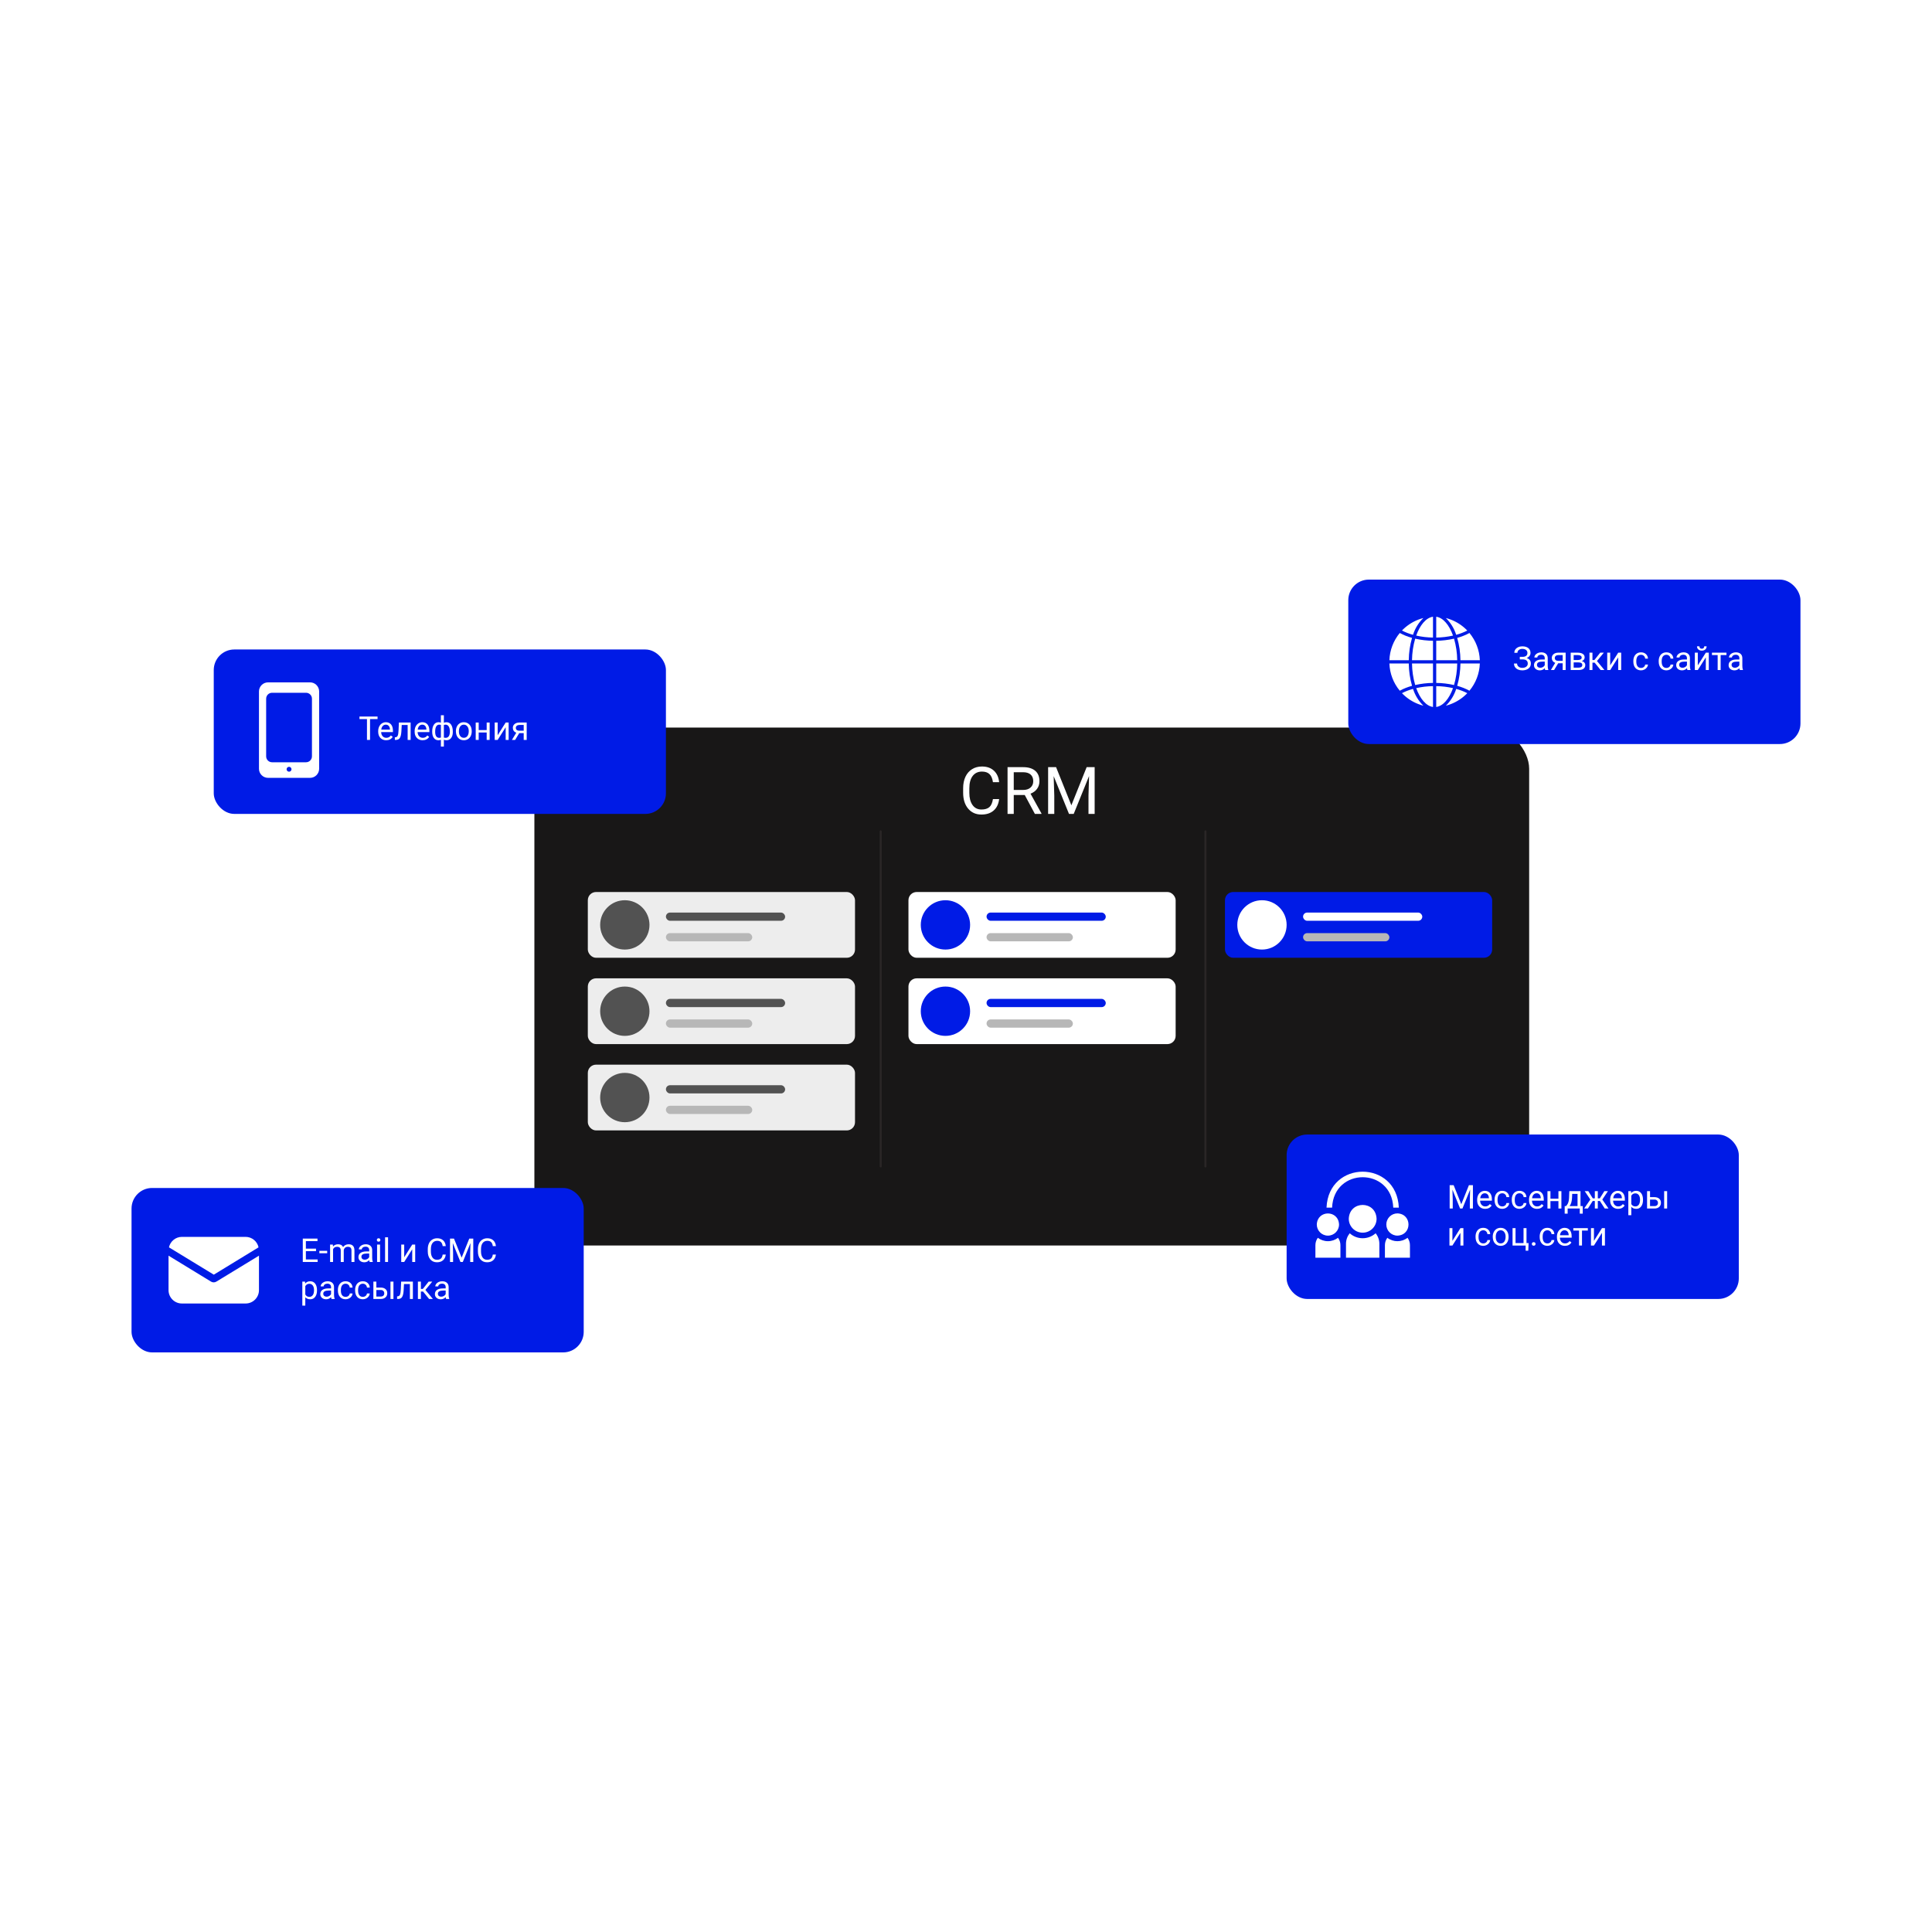 <?xml version="1.0" encoding="UTF-8"?> <svg xmlns="http://www.w3.org/2000/svg" width="470" height="470" viewBox="0 0 470 470" fill="none"> <g filter="url(#filter0_d)"> <rect x="130" y="173" width="242" height="126" rx="10" fill="#181717"></rect> </g> <path d="M243.062 194.391C242.922 195.594 242.477 196.523 241.727 197.18C240.982 197.831 239.99 198.156 238.75 198.156C237.406 198.156 236.328 197.674 235.516 196.711C234.708 195.747 234.305 194.458 234.305 192.844V191.75C234.305 190.693 234.492 189.763 234.867 188.961C235.247 188.159 235.784 187.544 236.477 187.117C237.169 186.685 237.971 186.469 238.883 186.469C240.091 186.469 241.06 186.807 241.789 187.484C242.518 188.156 242.943 189.089 243.062 190.281H241.555C241.424 189.375 241.141 188.719 240.703 188.312C240.271 187.906 239.664 187.703 238.883 187.703C237.924 187.703 237.172 188.057 236.625 188.766C236.083 189.474 235.812 190.482 235.812 191.789V192.891C235.812 194.125 236.07 195.107 236.586 195.836C237.102 196.565 237.823 196.93 238.75 196.93C239.583 196.93 240.221 196.742 240.664 196.367C241.112 195.987 241.409 195.328 241.555 194.391H243.062ZM249.289 193.398H246.617V198H245.109V186.625H248.875C250.156 186.625 251.141 186.917 251.828 187.5C252.521 188.083 252.867 188.932 252.867 190.047C252.867 190.755 252.674 191.372 252.289 191.898C251.909 192.424 251.378 192.818 250.695 193.078L253.367 197.906V198H251.758L249.289 193.398ZM246.617 192.172H248.922C249.667 192.172 250.258 191.979 250.695 191.594C251.138 191.208 251.359 190.693 251.359 190.047C251.359 189.344 251.148 188.805 250.727 188.43C250.31 188.055 249.706 187.865 248.914 187.859H246.617V192.172ZM256.914 186.625L260.633 195.906L264.352 186.625H266.297V198H264.797V193.57L264.938 188.789L261.203 198H260.055L256.328 188.812L256.477 193.57V198H254.977V186.625H256.914Z" fill="white"></path> <rect x="143" y="217" width="65" height="16" rx="2" fill="#EDEDED"></rect> <circle cx="152" cy="225" r="6" fill="#525252"></circle> <rect x="162" y="222" width="29" height="2" rx="1" fill="#525252"></rect> <rect x="162" y="227" width="21" height="2" rx="1" fill="#B7B7B7"></rect> <rect x="221" y="217" width="65" height="16" rx="2" fill="white"></rect> <circle cx="230" cy="225" r="6" fill="#001BE6"></circle> <rect x="240" y="222" width="29" height="2" rx="1" fill="#001BE6"></rect> <rect x="240" y="227" width="21" height="2" rx="1" fill="#B7B7B7"></rect> <rect x="298" y="217" width="65" height="16" rx="2" fill="#001BE6"></rect> <circle cx="307" cy="225" r="6" fill="white"></circle> <rect x="317" y="222" width="29" height="2" rx="1" fill="white"></rect> <rect x="317" y="227" width="21" height="2" rx="1" fill="#B7B7B7"></rect> <rect x="143" y="238" width="65" height="16" rx="2" fill="#EDEDED"></rect> <circle cx="152" cy="246" r="6" fill="#525252"></circle> <rect x="162" y="243" width="29" height="2" rx="1" fill="#525252"></rect> <rect x="162" y="248" width="21" height="2" rx="1" fill="#B7B7B7"></rect> <rect x="221" y="238" width="65" height="16" rx="2" fill="white"></rect> <circle cx="230" cy="246" r="6" fill="#001BE6"></circle> <rect x="240" y="243" width="29" height="2" rx="1" fill="#001BE6"></rect> <rect x="240" y="248" width="21" height="2" rx="1" fill="#B7B7B7"></rect> <rect x="143" y="259" width="65" height="16" rx="2" fill="#EDEDED"></rect> <circle cx="152" cy="267" r="6" fill="#525252"></circle> <rect x="162" y="264" width="29" height="2" rx="1" fill="#525252"></rect> <rect x="162" y="269" width="21" height="2" rx="1" fill="#B7B7B7"></rect> <line x1="214.25" y1="202.25" x2="214.25" y2="283.75" stroke="#2A2626" stroke-width="0.5" stroke-linecap="round"></line> <line x1="293.25" y1="202.25" x2="293.25" y2="283.75" stroke="#2A2626" stroke-width="0.5" stroke-linecap="round"></line> <rect x="52" y="158" width="110" height="40" rx="5" fill="#001BE6"></rect> <path d="M91.848 174.93H90.019V180H89.273V174.93H87.449V174.312H91.848V174.93Z" fill="white"></path> <path d="M93.941 180.078C93.368 180.078 92.902 179.891 92.543 179.516C92.184 179.138 92.004 178.634 92.004 178.004V177.871C92.004 177.452 92.083 177.078 92.242 176.75C92.404 176.419 92.628 176.161 92.914 175.977C93.203 175.789 93.516 175.695 93.852 175.695C94.401 175.695 94.828 175.876 95.133 176.238C95.438 176.6 95.59 177.118 95.59 177.793V178.094H92.727C92.737 178.51 92.858 178.848 93.09 179.105C93.324 179.361 93.621 179.488 93.981 179.488C94.236 179.488 94.452 179.436 94.629 179.332C94.806 179.228 94.961 179.09 95.094 178.918L95.535 179.262C95.181 179.806 94.65 180.078 93.941 180.078ZM93.852 176.289C93.56 176.289 93.315 176.396 93.117 176.609C92.919 176.82 92.797 177.117 92.75 177.5H94.867V177.445C94.846 177.078 94.747 176.794 94.57 176.594C94.393 176.391 94.154 176.289 93.852 176.289Z" fill="white"></path> <path d="M99.894 175.773V180H99.168V176.371H97.731L97.644 177.953C97.598 178.68 97.475 179.199 97.277 179.512C97.082 179.824 96.771 179.987 96.344 180H96.055V179.363L96.262 179.348C96.496 179.322 96.664 179.186 96.766 178.941C96.867 178.697 96.932 178.243 96.961 177.582L97.039 175.773H99.894Z" fill="white"></path> <path d="M102.809 180.078C102.236 180.078 101.77 179.891 101.41 179.516C101.051 179.138 100.871 178.634 100.871 178.004V177.871C100.871 177.452 100.951 177.078 101.109 176.75C101.271 176.419 101.495 176.161 101.781 175.977C102.07 175.789 102.383 175.695 102.719 175.695C103.268 175.695 103.695 175.876 104 176.238C104.305 176.6 104.457 177.118 104.457 177.793V178.094H101.594C101.604 178.51 101.725 178.848 101.957 179.105C102.191 179.361 102.488 179.488 102.848 179.488C103.103 179.488 103.319 179.436 103.496 179.332C103.673 179.228 103.828 179.09 103.961 178.918L104.402 179.262C104.048 179.806 103.517 180.078 102.809 180.078ZM102.719 176.289C102.427 176.289 102.182 176.396 101.984 176.609C101.786 176.82 101.664 177.117 101.617 177.5H103.734V177.445C103.714 177.078 103.615 176.794 103.438 176.594C103.26 176.391 103.021 176.289 102.719 176.289Z" fill="white"></path> <path d="M105.141 177.965C105.141 177.259 105.277 176.704 105.551 176.301C105.824 175.897 106.199 175.695 106.676 175.695C106.897 175.695 107.091 175.733 107.258 175.809V174H107.98V175.832C108.163 175.741 108.376 175.695 108.621 175.695C109.1 175.695 109.477 175.897 109.75 176.301C110.023 176.704 110.16 177.286 110.16 178.047C110.16 178.669 110.023 179.164 109.75 179.531C109.479 179.898 109.105 180.082 108.629 180.082C108.376 180.082 108.16 180.04 107.98 179.957V181.625H107.258V179.969C107.086 180.044 106.889 180.082 106.668 180.082C106.194 180.082 105.82 179.898 105.547 179.531C105.276 179.164 105.141 178.661 105.141 178.023V177.965ZM109.438 177.965C109.438 177.434 109.346 177.022 109.164 176.73C108.982 176.436 108.73 176.289 108.41 176.289C108.246 176.289 108.103 176.315 107.98 176.367V179.426C108.098 179.47 108.243 179.492 108.418 179.492C108.741 179.492 108.991 179.367 109.168 179.117C109.348 178.867 109.438 178.483 109.438 177.965ZM105.863 178.047C105.863 178.521 105.948 178.88 106.117 179.125C106.286 179.37 106.53 179.492 106.848 179.492C106.999 179.492 107.135 179.469 107.258 179.422V176.355C107.148 176.311 107.014 176.289 106.855 176.289C106.538 176.289 106.293 176.431 106.121 176.715C105.949 176.999 105.863 177.443 105.863 178.047Z" fill="white"></path> <path d="M110.91 177.848C110.91 177.434 110.991 177.061 111.152 176.73C111.316 176.4 111.543 176.145 111.832 175.965C112.124 175.785 112.456 175.695 112.828 175.695C113.404 175.695 113.868 175.895 114.223 176.293C114.579 176.691 114.758 177.221 114.758 177.883V177.934C114.758 178.345 114.678 178.715 114.52 179.043C114.363 179.368 114.138 179.622 113.844 179.805C113.552 179.987 113.216 180.078 112.836 180.078C112.263 180.078 111.798 179.879 111.441 179.48C111.087 179.082 110.91 178.555 110.91 177.898V177.848ZM111.637 177.934C111.637 178.402 111.745 178.779 111.961 179.062C112.18 179.346 112.471 179.488 112.836 179.488C113.203 179.488 113.495 179.345 113.711 179.059C113.927 178.77 114.035 178.366 114.035 177.848C114.035 177.384 113.924 177.009 113.703 176.723C113.484 176.434 113.193 176.289 112.828 176.289C112.471 176.289 112.184 176.431 111.965 176.715C111.746 176.999 111.637 177.405 111.637 177.934Z" fill="white"></path> <path d="M119.117 180H118.395V178.195H116.453V180H115.727V175.773H116.453V177.605H118.395V175.773H119.117V180Z" fill="white"></path> <path d="M123.016 175.773H123.738V180H123.016V176.918L121.066 180H120.344V175.773H121.066V178.859L123.016 175.773Z" fill="white"></path> <path d="M128.129 175.773V180H127.402V178.355H126.312L125.316 180H124.535L125.598 178.246C125.327 178.147 125.118 177.995 124.973 177.789C124.829 177.581 124.758 177.339 124.758 177.062C124.758 176.677 124.902 176.367 125.191 176.133C125.48 175.896 125.867 175.776 126.352 175.773H128.129ZM125.484 177.07C125.484 177.276 125.555 177.443 125.695 177.57C125.836 177.695 126.022 177.759 126.254 177.762H127.402V176.359H126.363C126.095 176.359 125.882 176.426 125.723 176.559C125.564 176.689 125.484 176.859 125.484 177.07Z" fill="white"></path> <path d="M76.99 166.65V166.648C76.577 166.233 76.017 166 75.432 166H65.203C63.988 166.004 63.004 166.988 63 168.203V187.023C63 187.607 63.233 188.168 63.648 188.58C64.06 188.994 64.619 189.227 65.203 189.228H75.435C76.018 189.227 76.578 188.994 76.99 188.58C77.403 188.168 77.637 187.609 77.638 187.025V168.205C77.637 167.621 77.403 167.062 76.99 166.65ZM70.319 187.733C69.99 187.733 69.724 187.467 69.724 187.138C69.724 186.809 69.99 186.543 70.319 186.543C70.647 186.543 70.914 186.809 70.914 187.138C70.914 187.467 70.647 187.733 70.319 187.733ZM75.888 183.997C75.888 184.792 75.244 185.437 74.448 185.437H66.187C65.391 185.437 64.747 184.792 64.747 183.997V169.971C64.747 169.176 65.391 168.532 66.187 168.532H74.451C75.246 168.532 75.891 169.176 75.891 169.971L75.888 183.997Z" fill="white"></path> <rect x="32" y="289" width="110" height="40" rx="5" fill="#001BE6"></rect> <path d="M76.875 304.371H74.41V306.387H77.273V307H73.66V301.312H77.234V301.93H74.41V303.758H76.875V304.371Z" fill="white"></path> <path d="M79.598 304.879H77.691V304.289H79.598V304.879Z" fill="white"></path> <path d="M80.984 302.773L81.004 303.242C81.314 302.878 81.732 302.695 82.258 302.695C82.849 302.695 83.251 302.922 83.465 303.375C83.606 303.172 83.788 303.008 84.012 302.883C84.238 302.758 84.505 302.695 84.812 302.695C85.74 302.695 86.211 303.186 86.227 304.168V307H85.504V304.211C85.504 303.909 85.435 303.684 85.297 303.535C85.159 303.384 84.927 303.309 84.602 303.309C84.333 303.309 84.111 303.389 83.934 303.551C83.757 303.71 83.654 303.924 83.625 304.195V307H82.898V304.23C82.898 303.616 82.598 303.309 81.996 303.309C81.522 303.309 81.198 303.51 81.023 303.914V307H80.301V302.773H80.984Z" fill="white"></path> <path d="M89.93 307C89.888 306.917 89.854 306.768 89.828 306.555C89.492 306.904 89.091 307.078 88.625 307.078C88.208 307.078 87.866 306.961 87.598 306.727C87.332 306.49 87.199 306.19 87.199 305.828C87.199 305.388 87.366 305.047 87.699 304.805C88.035 304.56 88.507 304.438 89.113 304.438H89.816V304.105C89.816 303.853 89.741 303.652 89.59 303.504C89.439 303.353 89.216 303.277 88.922 303.277C88.664 303.277 88.448 303.342 88.273 303.473C88.099 303.603 88.012 303.76 88.012 303.945H87.285C87.285 303.734 87.359 303.531 87.508 303.336C87.659 303.138 87.862 302.982 88.117 302.867C88.375 302.753 88.658 302.695 88.965 302.695C89.452 302.695 89.833 302.818 90.109 303.062C90.385 303.305 90.529 303.639 90.539 304.066V306.012C90.539 306.4 90.588 306.708 90.688 306.938V307H89.93ZM88.731 306.449C88.957 306.449 89.172 306.391 89.375 306.273C89.578 306.156 89.725 306.004 89.816 305.816V304.949H89.25C88.365 304.949 87.922 305.208 87.922 305.727C87.922 305.953 87.997 306.13 88.148 306.258C88.299 306.385 88.493 306.449 88.731 306.449Z" fill="white"></path> <path d="M92.457 307H91.734V302.773H92.457V307ZM91.676 301.652C91.676 301.535 91.711 301.436 91.781 301.355C91.854 301.275 91.961 301.234 92.102 301.234C92.242 301.234 92.349 301.275 92.422 301.355C92.495 301.436 92.531 301.535 92.531 301.652C92.531 301.77 92.495 301.867 92.422 301.945C92.349 302.023 92.242 302.062 92.102 302.062C91.961 302.062 91.854 302.023 91.781 301.945C91.711 301.867 91.676 301.77 91.676 301.652Z" fill="white"></path> <path d="M94.402 307H93.68V301H94.402V307Z" fill="white"></path> <path d="M100.281 302.773H101.004V307H100.281V303.918L98.332 307H97.609V302.773H98.332V305.859L100.281 302.773Z" fill="white"></path> <path d="M108.445 305.195C108.375 305.797 108.152 306.262 107.777 306.59C107.405 306.915 106.909 307.078 106.289 307.078C105.617 307.078 105.078 306.837 104.672 306.355C104.268 305.874 104.066 305.229 104.066 304.422V303.875C104.066 303.346 104.16 302.882 104.348 302.48C104.538 302.079 104.806 301.772 105.152 301.559C105.499 301.342 105.9 301.234 106.355 301.234C106.96 301.234 107.444 301.404 107.809 301.742C108.173 302.078 108.385 302.544 108.445 303.141H107.691C107.626 302.688 107.484 302.359 107.266 302.156C107.049 301.953 106.746 301.852 106.355 301.852C105.876 301.852 105.5 302.029 105.227 302.383C104.956 302.737 104.82 303.241 104.82 303.895V304.445C104.82 305.062 104.949 305.553 105.207 305.918C105.465 306.283 105.826 306.465 106.289 306.465C106.706 306.465 107.025 306.371 107.246 306.184C107.47 305.993 107.618 305.664 107.691 305.195H108.445Z" fill="white"></path> <path d="M110.441 301.312L112.301 305.953L114.16 301.312H115.133V307H114.383V304.785L114.453 302.395L112.586 307H112.012L110.148 302.406L110.223 304.785V307H109.473V301.312H110.441Z" fill="white"></path> <path d="M120.641 305.195C120.57 305.797 120.348 306.262 119.973 306.59C119.6 306.915 119.104 307.078 118.484 307.078C117.812 307.078 117.273 306.837 116.867 306.355C116.464 305.874 116.262 305.229 116.262 304.422V303.875C116.262 303.346 116.355 302.882 116.543 302.48C116.733 302.079 117.001 301.772 117.348 301.559C117.694 301.342 118.095 301.234 118.551 301.234C119.155 301.234 119.639 301.404 120.004 301.742C120.368 302.078 120.581 302.544 120.641 303.141H119.887C119.822 302.688 119.68 302.359 119.461 302.156C119.245 301.953 118.941 301.852 118.551 301.852C118.072 301.852 117.695 302.029 117.422 302.383C117.151 302.737 117.016 303.241 117.016 303.895V304.445C117.016 305.062 117.145 305.553 117.402 305.918C117.66 306.283 118.021 306.465 118.484 306.465C118.901 306.465 119.22 306.371 119.441 306.184C119.665 305.993 119.814 305.664 119.887 305.195H120.641Z" fill="white"></path> <path d="M77.117 313.934C77.117 314.577 76.97 315.095 76.676 315.488C76.382 315.882 75.983 316.078 75.481 316.078C74.967 316.078 74.564 315.915 74.269 315.59V317.625H73.547V311.773H74.207L74.242 312.242C74.537 311.878 74.945 311.695 75.469 311.695C75.977 311.695 76.378 311.887 76.672 312.27C76.969 312.652 77.117 313.185 77.117 313.867V313.934ZM76.394 313.852C76.394 313.375 76.293 312.999 76.09 312.723C75.887 312.447 75.608 312.309 75.254 312.309C74.816 312.309 74.488 312.503 74.269 312.891V314.91C74.486 315.296 74.816 315.488 75.262 315.488C75.608 315.488 75.883 315.352 76.086 315.078C76.292 314.802 76.394 314.393 76.394 313.852Z" fill="white"></path> <path d="M80.648 316C80.607 315.917 80.573 315.768 80.547 315.555C80.211 315.904 79.81 316.078 79.344 316.078C78.927 316.078 78.585 315.961 78.316 315.727C78.051 315.49 77.918 315.19 77.918 314.828C77.918 314.388 78.085 314.047 78.418 313.805C78.754 313.56 79.225 313.438 79.832 313.438H80.535V313.105C80.535 312.853 80.46 312.652 80.309 312.504C80.158 312.353 79.935 312.277 79.641 312.277C79.383 312.277 79.167 312.342 78.992 312.473C78.818 312.603 78.731 312.76 78.731 312.945H78.004C78.004 312.734 78.078 312.531 78.227 312.336C78.378 312.138 78.581 311.982 78.836 311.867C79.094 311.753 79.376 311.695 79.684 311.695C80.171 311.695 80.552 311.818 80.828 312.062C81.104 312.305 81.247 312.639 81.258 313.066V315.012C81.258 315.4 81.307 315.708 81.406 315.938V316H80.648ZM79.449 315.449C79.676 315.449 79.891 315.391 80.094 315.273C80.297 315.156 80.444 315.004 80.535 314.816V313.949H79.969C79.083 313.949 78.641 314.208 78.641 314.727C78.641 314.953 78.716 315.13 78.867 315.258C79.018 315.385 79.212 315.449 79.449 315.449Z" fill="white"></path> <path d="M84.086 315.488C84.344 315.488 84.569 315.41 84.762 315.254C84.954 315.098 85.061 314.902 85.082 314.668H85.766C85.753 314.91 85.669 315.141 85.516 315.359C85.362 315.578 85.156 315.753 84.898 315.883C84.643 316.013 84.372 316.078 84.086 316.078C83.51 316.078 83.052 315.887 82.711 315.504C82.372 315.118 82.203 314.592 82.203 313.926V313.805C82.203 313.393 82.279 313.027 82.43 312.707C82.581 312.387 82.797 312.138 83.078 311.961C83.362 311.784 83.697 311.695 84.082 311.695C84.556 311.695 84.949 311.837 85.262 312.121C85.577 312.405 85.745 312.773 85.766 313.227H85.082C85.061 312.953 84.957 312.729 84.769 312.555C84.585 312.378 84.356 312.289 84.082 312.289C83.715 312.289 83.43 312.422 83.227 312.688C83.026 312.951 82.926 313.332 82.926 313.832V313.969C82.926 314.456 83.026 314.831 83.227 315.094C83.427 315.357 83.713 315.488 84.086 315.488Z" fill="white"></path> <path d="M88.273 315.488C88.531 315.488 88.757 315.41 88.949 315.254C89.142 315.098 89.249 314.902 89.269 314.668H89.953C89.94 314.91 89.857 315.141 89.703 315.359C89.549 315.578 89.344 315.753 89.086 315.883C88.831 316.013 88.56 316.078 88.273 316.078C87.698 316.078 87.24 315.887 86.898 315.504C86.56 315.118 86.391 314.592 86.391 313.926V313.805C86.391 313.393 86.466 313.027 86.617 312.707C86.768 312.387 86.984 312.138 87.266 311.961C87.549 311.784 87.884 311.695 88.269 311.695C88.743 311.695 89.137 311.837 89.449 312.121C89.764 312.405 89.932 312.773 89.953 313.227H89.269C89.249 312.953 89.144 312.729 88.957 312.555C88.772 312.378 88.543 312.289 88.269 312.289C87.902 312.289 87.617 312.422 87.414 312.688C87.213 312.951 87.113 313.332 87.113 313.832V313.969C87.113 314.456 87.213 314.831 87.414 315.094C87.615 315.357 87.901 315.488 88.273 315.488Z" fill="white"></path> <path d="M91.555 313.23H92.652C93.132 313.236 93.51 313.361 93.789 313.605C94.068 313.85 94.207 314.182 94.207 314.602C94.207 315.023 94.064 315.362 93.777 315.617C93.491 315.872 93.106 316 92.621 316H90.832V311.773H91.555V313.23ZM95.715 316H94.988V311.773H95.715V316ZM91.555 313.82V315.41H92.629C92.9 315.41 93.109 315.341 93.258 315.203C93.406 315.062 93.481 314.871 93.481 314.629C93.481 314.395 93.408 314.203 93.262 314.055C93.118 313.904 92.917 313.826 92.656 313.82H91.555Z" fill="white"></path> <path d="M100.441 311.773V316H99.715V312.371H98.277L98.191 313.953C98.144 314.68 98.022 315.199 97.824 315.512C97.629 315.824 97.318 315.987 96.891 316H96.602V315.363L96.809 315.348C97.043 315.322 97.211 315.186 97.312 314.941C97.414 314.697 97.479 314.243 97.508 313.582L97.586 311.773H100.441Z" fill="white"></path> <path d="M102.918 314.199H102.391V316H101.664V311.773H102.391V313.562H102.863L104.285 311.773H105.16L103.488 313.805L105.301 316H104.383L102.918 314.199Z" fill="white"></path> <path d="M108.531 316C108.49 315.917 108.456 315.768 108.43 315.555C108.094 315.904 107.693 316.078 107.227 316.078C106.81 316.078 106.467 315.961 106.199 315.727C105.934 315.49 105.801 315.19 105.801 314.828C105.801 314.388 105.967 314.047 106.301 313.805C106.637 313.56 107.108 313.438 107.715 313.438H108.418V313.105C108.418 312.853 108.342 312.652 108.191 312.504C108.04 312.353 107.818 312.277 107.523 312.277C107.266 312.277 107.049 312.342 106.875 312.473C106.701 312.603 106.613 312.76 106.613 312.945H105.887C105.887 312.734 105.961 312.531 106.109 312.336C106.26 312.138 106.464 311.982 106.719 311.867C106.977 311.753 107.259 311.695 107.566 311.695C108.053 311.695 108.435 311.818 108.711 312.062C108.987 312.305 109.13 312.639 109.141 313.066V315.012C109.141 315.4 109.19 315.708 109.289 315.938V316H108.531ZM107.332 315.449C107.559 315.449 107.773 315.391 107.977 315.273C108.18 315.156 108.327 315.004 108.418 314.816V313.949H107.852C106.966 313.949 106.523 314.208 106.523 314.727C106.523 314.953 106.599 315.13 106.75 315.258C106.901 315.385 107.095 315.449 107.332 315.449Z" fill="white"></path> <path d="M52.636 311.779C52.429 311.909 52.195 311.961 51.987 311.961C51.779 311.961 51.545 311.909 51.338 311.779L41 305.468V313.857C41 315.65 42.455 317.104 44.247 317.104H59.753C61.545 317.104 63 315.65 63 313.857V305.468L52.636 311.779Z" fill="white"></path> <path d="M59.753 300.896H44.247C42.714 300.896 41.415 301.987 41.104 303.442L52.013 310.091L62.896 303.442C62.584 301.987 61.286 300.896 59.753 300.896Z" fill="white"></path> <rect x="313" y="276" width="110" height="40" rx="5" fill="#001BE6"></rect> <rect x="328" y="141" width="110" height="40" rx="5" fill="#001BE6"></rect> <path d="M353.629 288.312L355.488 292.953L357.348 288.312H358.32V294H357.57V291.785L357.641 289.395L355.773 294H355.199L353.336 289.406L353.41 291.785V294H352.66V288.312H353.629Z" fill="white"></path> <path d="M361.285 294.078C360.712 294.078 360.246 293.891 359.887 293.516C359.527 293.138 359.348 292.634 359.348 292.004V291.871C359.348 291.452 359.427 291.078 359.586 290.75C359.747 290.419 359.971 290.161 360.258 289.977C360.547 289.789 360.859 289.695 361.195 289.695C361.745 289.695 362.172 289.876 362.477 290.238C362.781 290.6 362.934 291.118 362.934 291.793V292.094H360.07C360.081 292.51 360.202 292.848 360.434 293.105C360.668 293.361 360.965 293.488 361.324 293.488C361.579 293.488 361.796 293.436 361.973 293.332C362.15 293.228 362.305 293.09 362.438 292.918L362.879 293.262C362.525 293.806 361.993 294.078 361.285 294.078ZM361.195 290.289C360.904 290.289 360.659 290.396 360.461 290.609C360.263 290.82 360.141 291.117 360.094 291.5H362.211V291.445C362.19 291.078 362.091 290.794 361.914 290.594C361.737 290.391 361.497 290.289 361.195 290.289Z" fill="white"></path> <path d="M365.469 293.488C365.727 293.488 365.952 293.41 366.145 293.254C366.337 293.098 366.444 292.902 366.465 292.668H367.148C367.135 292.91 367.052 293.141 366.898 293.359C366.745 293.578 366.539 293.753 366.281 293.883C366.026 294.013 365.755 294.078 365.469 294.078C364.893 294.078 364.435 293.887 364.094 293.504C363.755 293.118 363.586 292.592 363.586 291.926V291.805C363.586 291.393 363.661 291.027 363.812 290.707C363.964 290.387 364.18 290.138 364.461 289.961C364.745 289.784 365.079 289.695 365.465 289.695C365.939 289.695 366.332 289.837 366.645 290.121C366.96 290.405 367.128 290.773 367.148 291.227H366.465C366.444 290.953 366.34 290.729 366.152 290.555C365.967 290.378 365.738 290.289 365.465 290.289C365.098 290.289 364.812 290.422 364.609 290.688C364.409 290.951 364.309 291.332 364.309 291.832V291.969C364.309 292.456 364.409 292.831 364.609 293.094C364.81 293.357 365.096 293.488 365.469 293.488Z" fill="white"></path> <path d="M369.656 293.488C369.914 293.488 370.139 293.41 370.332 293.254C370.525 293.098 370.632 292.902 370.652 292.668H371.336C371.323 292.91 371.24 293.141 371.086 293.359C370.932 293.578 370.727 293.753 370.469 293.883C370.214 294.013 369.943 294.078 369.656 294.078C369.081 294.078 368.622 293.887 368.281 293.504C367.943 293.118 367.773 292.592 367.773 291.926V291.805C367.773 291.393 367.849 291.027 368 290.707C368.151 290.387 368.367 290.138 368.648 289.961C368.932 289.784 369.267 289.695 369.652 289.695C370.126 289.695 370.52 289.837 370.832 290.121C371.147 290.405 371.315 290.773 371.336 291.227H370.652C370.632 290.953 370.527 290.729 370.34 290.555C370.155 290.378 369.926 290.289 369.652 290.289C369.285 290.289 369 290.422 368.797 290.688C368.596 290.951 368.496 291.332 368.496 291.832V291.969C368.496 292.456 368.596 292.831 368.797 293.094C368.997 293.357 369.284 293.488 369.656 293.488Z" fill="white"></path> <path d="M373.902 294.078C373.329 294.078 372.863 293.891 372.504 293.516C372.145 293.138 371.965 292.634 371.965 292.004V291.871C371.965 291.452 372.044 291.078 372.203 290.75C372.365 290.419 372.589 290.161 372.875 289.977C373.164 289.789 373.477 289.695 373.812 289.695C374.362 289.695 374.789 289.876 375.094 290.238C375.398 290.6 375.551 291.118 375.551 291.793V292.094H372.688C372.698 292.51 372.819 292.848 373.051 293.105C373.285 293.361 373.582 293.488 373.941 293.488C374.197 293.488 374.413 293.436 374.59 293.332C374.767 293.228 374.922 293.09 375.055 292.918L375.496 293.262C375.142 293.806 374.611 294.078 373.902 294.078ZM373.812 290.289C373.521 290.289 373.276 290.396 373.078 290.609C372.88 290.82 372.758 291.117 372.711 291.5H374.828V291.445C374.807 291.078 374.708 290.794 374.531 290.594C374.354 290.391 374.115 290.289 373.812 290.289Z" fill="white"></path> <path d="M379.844 294H379.121V292.195H377.18V294H376.453V289.773H377.18V291.605H379.121V289.773H379.844V294Z" fill="white"></path> <path d="M380.973 293.41L381.223 293.102C381.504 292.737 381.664 292.19 381.703 291.461L381.77 289.773H384.492V293.41H385.035V295.242H384.312V294H381.363V295.242H380.641L380.645 293.41H380.973ZM381.828 293.41H383.77V290.441H382.469L382.426 291.449C382.382 292.29 382.182 292.944 381.828 293.41Z" fill="white"></path> <path d="M389.207 292.164H388.699V294H387.977V292.164H387.469L386.285 294H385.371L386.883 291.812L385.516 289.773H386.391L387.48 291.523H387.977V289.773H388.699V291.523H389.191L390.289 289.773H391.164L389.793 291.816L391.305 294H390.391L389.207 292.164Z" fill="white"></path> <path d="M393.637 294.078C393.064 294.078 392.598 293.891 392.238 293.516C391.879 293.138 391.699 292.634 391.699 292.004V291.871C391.699 291.452 391.779 291.078 391.938 290.75C392.099 290.419 392.323 290.161 392.609 289.977C392.898 289.789 393.211 289.695 393.547 289.695C394.096 289.695 394.523 289.876 394.828 290.238C395.133 290.6 395.285 291.118 395.285 291.793V292.094H392.422C392.432 292.51 392.553 292.848 392.785 293.105C393.02 293.361 393.316 293.488 393.676 293.488C393.931 293.488 394.147 293.436 394.324 293.332C394.501 293.228 394.656 293.09 394.789 292.918L395.23 293.262C394.876 293.806 394.345 294.078 393.637 294.078ZM393.547 290.289C393.255 290.289 393.01 290.396 392.812 290.609C392.615 290.82 392.492 291.117 392.445 291.5H394.562V291.445C394.542 291.078 394.443 290.794 394.266 290.594C394.089 290.391 393.849 290.289 393.547 290.289Z" fill="white"></path> <path d="M399.695 291.934C399.695 292.577 399.548 293.095 399.254 293.488C398.96 293.882 398.561 294.078 398.059 294.078C397.546 294.078 397.142 293.915 396.848 293.59V295.625H396.125V289.773H396.785L396.82 290.242C397.115 289.878 397.523 289.695 398.047 289.695C398.555 289.695 398.956 289.887 399.25 290.27C399.547 290.652 399.695 291.185 399.695 291.867V291.934ZM398.973 291.852C398.973 291.375 398.871 290.999 398.668 290.723C398.465 290.447 398.186 290.309 397.832 290.309C397.395 290.309 397.066 290.503 396.848 290.891V292.91C397.064 293.296 397.395 293.488 397.84 293.488C398.186 293.488 398.461 293.352 398.664 293.078C398.87 292.802 398.973 292.393 398.973 291.852Z" fill="white"></path> <path d="M401.406 291.23H402.504C402.983 291.236 403.362 291.361 403.641 291.605C403.919 291.85 404.059 292.182 404.059 292.602C404.059 293.023 403.915 293.362 403.629 293.617C403.342 293.872 402.957 294 402.473 294H400.684V289.773H401.406V291.23ZM405.566 294H404.84V289.773H405.566V294ZM401.406 291.82V293.41H402.48C402.751 293.41 402.961 293.341 403.109 293.203C403.258 293.062 403.332 292.871 403.332 292.629C403.332 292.395 403.259 292.203 403.113 292.055C402.97 291.904 402.768 291.826 402.508 291.82H401.406Z" fill="white"></path> <path d="M355.281 298.773H356.004V303H355.281V299.918L353.332 303H352.609V298.773H353.332V301.859L355.281 298.773Z" fill="white"></path> <path d="M360.844 302.488C361.102 302.488 361.327 302.41 361.52 302.254C361.712 302.098 361.819 301.902 361.84 301.668H362.523C362.51 301.91 362.427 302.141 362.273 302.359C362.12 302.578 361.914 302.753 361.656 302.883C361.401 303.013 361.13 303.078 360.844 303.078C360.268 303.078 359.81 302.887 359.469 302.504C359.13 302.118 358.961 301.592 358.961 300.926V300.805C358.961 300.393 359.036 300.027 359.188 299.707C359.339 299.387 359.555 299.138 359.836 298.961C360.12 298.784 360.454 298.695 360.84 298.695C361.314 298.695 361.707 298.837 362.02 299.121C362.335 299.405 362.503 299.773 362.523 300.227H361.84C361.819 299.953 361.715 299.729 361.527 299.555C361.342 299.378 361.113 299.289 360.84 299.289C360.473 299.289 360.188 299.422 359.984 299.688C359.784 299.951 359.684 300.332 359.684 300.832V300.969C359.684 301.456 359.784 301.831 359.984 302.094C360.185 302.357 360.471 302.488 360.844 302.488Z" fill="white"></path> <path d="M363.145 300.848C363.145 300.434 363.225 300.061 363.387 299.73C363.551 299.4 363.777 299.145 364.066 298.965C364.358 298.785 364.69 298.695 365.062 298.695C365.638 298.695 366.103 298.895 366.457 299.293C366.814 299.691 366.992 300.221 366.992 300.883V300.934C366.992 301.345 366.913 301.715 366.754 302.043C366.598 302.368 366.372 302.622 366.078 302.805C365.786 302.987 365.451 303.078 365.07 303.078C364.497 303.078 364.033 302.879 363.676 302.48C363.322 302.082 363.145 301.555 363.145 300.898V300.848ZM363.871 300.934C363.871 301.402 363.979 301.779 364.195 302.062C364.414 302.346 364.706 302.488 365.07 302.488C365.438 302.488 365.729 302.345 365.945 302.059C366.161 301.77 366.27 301.366 366.27 300.848C366.27 300.384 366.159 300.009 365.938 299.723C365.719 299.434 365.427 299.289 365.062 299.289C364.706 299.289 364.418 299.431 364.199 299.715C363.98 299.999 363.871 300.405 363.871 300.934Z" fill="white"></path> <path d="M367.961 298.773H368.688V302.41H370.633V298.773H371.355V302.41H371.859L371.789 304.254H371.141V303H367.961V298.773Z" fill="white"></path> <path d="M372.656 302.621C372.656 302.496 372.693 302.392 372.766 302.309C372.841 302.225 372.953 302.184 373.102 302.184C373.25 302.184 373.362 302.225 373.438 302.309C373.516 302.392 373.555 302.496 373.555 302.621C373.555 302.741 373.516 302.841 373.438 302.922C373.362 303.003 373.25 303.043 373.102 303.043C372.953 303.043 372.841 303.003 372.766 302.922C372.693 302.841 372.656 302.741 372.656 302.621Z" fill="white"></path> <path d="M376.445 302.488C376.703 302.488 376.928 302.41 377.121 302.254C377.314 302.098 377.421 301.902 377.441 301.668H378.125C378.112 301.91 378.029 302.141 377.875 302.359C377.721 302.578 377.516 302.753 377.258 302.883C377.003 303.013 376.732 303.078 376.445 303.078C375.87 303.078 375.411 302.887 375.07 302.504C374.732 302.118 374.562 301.592 374.562 300.926V300.805C374.562 300.393 374.638 300.027 374.789 299.707C374.94 299.387 375.156 299.138 375.438 298.961C375.721 298.784 376.056 298.695 376.441 298.695C376.915 298.695 377.309 298.837 377.621 299.121C377.936 299.405 378.104 299.773 378.125 300.227H377.441C377.421 299.953 377.316 299.729 377.129 299.555C376.944 299.378 376.715 299.289 376.441 299.289C376.074 299.289 375.789 299.422 375.586 299.688C375.385 299.951 375.285 300.332 375.285 300.832V300.969C375.285 301.456 375.385 301.831 375.586 302.094C375.786 302.357 376.073 302.488 376.445 302.488Z" fill="white"></path> <path d="M380.691 303.078C380.118 303.078 379.652 302.891 379.293 302.516C378.934 302.138 378.754 301.634 378.754 301.004V300.871C378.754 300.452 378.833 300.078 378.992 299.75C379.154 299.419 379.378 299.161 379.664 298.977C379.953 298.789 380.266 298.695 380.602 298.695C381.151 298.695 381.578 298.876 381.883 299.238C382.188 299.6 382.34 300.118 382.34 300.793V301.094H379.477C379.487 301.51 379.608 301.848 379.84 302.105C380.074 302.361 380.371 302.488 380.73 302.488C380.986 302.488 381.202 302.436 381.379 302.332C381.556 302.228 381.711 302.09 381.844 301.918L382.285 302.262C381.931 302.806 381.4 303.078 380.691 303.078ZM380.602 299.289C380.31 299.289 380.065 299.396 379.867 299.609C379.669 299.82 379.547 300.117 379.5 300.5H381.617V300.445C381.596 300.078 381.497 299.794 381.32 299.594C381.143 299.391 380.904 299.289 380.602 299.289Z" fill="white"></path> <path d="M386.273 299.359H384.855V303H384.133V299.359H382.742V298.773H386.273V299.359Z" fill="white"></path> <path d="M389.711 298.773H390.434V303H389.711V299.918L387.762 303H387.039V298.773H387.762V301.859L389.711 298.773Z" fill="white"></path> <g clip-path="url(#clip0)"> <path d="M349.393 171.987C351.076 171.748 352.55 169.992 353.478 167.399C352.137 167.098 350.768 166.937 349.393 166.918V171.987Z" fill="white"></path> <path d="M352.081 171.575C352.18 171.546 352.279 171.517 352.378 171.485C352.46 171.459 352.542 171.43 352.624 171.401C352.721 171.368 352.817 171.334 352.913 171.297C352.995 171.266 353.076 171.233 353.157 171.2C353.251 171.161 353.344 171.121 353.437 171.082C353.518 171.047 353.598 171.009 353.678 170.972C353.769 170.929 353.859 170.885 353.949 170.84C354.028 170.8 354.106 170.759 354.185 170.717C354.273 170.67 354.361 170.622 354.448 170.572C354.526 170.528 354.602 170.483 354.679 170.437C354.764 170.384 354.849 170.332 354.933 170.28C355.009 170.232 355.084 170.183 355.158 170.132C355.241 170.077 355.323 170.018 355.404 169.96C355.477 169.908 355.55 169.856 355.622 169.803C355.7 169.742 355.781 169.68 355.86 169.617C355.93 169.561 356 169.505 356.069 169.448C356.147 169.383 356.223 169.315 356.299 169.247C356.366 169.188 356.433 169.129 356.498 169.069C356.573 168.998 356.646 168.926 356.719 168.854C356.783 168.791 356.847 168.73 356.909 168.666C356.92 168.654 356.931 168.641 356.943 168.629C356.086 168.186 355.182 167.838 354.249 167.592C353.764 169.14 352.9 170.542 351.736 171.672C351.768 171.664 351.8 171.657 351.832 171.649C351.916 171.625 351.999 171.599 352.081 171.575V171.575Z" fill="white"></path> <path d="M360 161.402H355.286C355.268 163.243 355.001 165.073 354.492 166.842C355.53 167.119 356.531 167.518 357.476 168.029C359.027 166.16 359.914 163.83 360 161.402V161.402Z" fill="white"></path> <path d="M349.393 160.615H354.499C354.479 158.84 354.219 157.075 353.725 155.369C352.304 155.693 350.851 155.867 349.393 155.886V160.615Z" fill="white"></path> <path d="M349.393 150.031V155.1C350.768 155.081 352.137 154.92 353.478 154.619C352.55 152.026 351.076 150.27 349.393 150.031V150.031Z" fill="white"></path> <path d="M349.393 166.132C350.851 166.151 352.304 166.324 353.725 166.649C354.219 164.943 354.479 163.178 354.499 161.402H349.393V166.132Z" fill="white"></path> <path d="M357.476 153.989C356.531 154.501 355.53 154.899 354.492 155.177C355.001 156.946 355.268 158.776 355.286 160.616H360C359.914 158.189 359.026 155.859 357.476 153.989V153.989Z" fill="white"></path> <path d="M356.945 153.392C356.933 153.381 356.922 153.368 356.911 153.356C356.849 153.292 356.784 153.23 356.721 153.168C356.648 153.096 356.575 153.023 356.5 152.953C356.435 152.892 356.367 152.835 356.301 152.774C356.224 152.707 356.148 152.639 356.07 152.573C356.002 152.516 355.932 152.461 355.863 152.406C355.784 152.342 355.704 152.279 355.623 152.218C355.552 152.164 355.48 152.113 355.407 152.061C355.325 152.002 355.243 151.943 355.159 151.886C355.085 151.837 355.011 151.789 354.936 151.741C354.851 151.686 354.766 151.633 354.679 151.581C354.604 151.535 354.527 151.491 354.45 151.447C354.362 151.397 354.274 151.348 354.185 151.3C354.107 151.261 354.028 151.218 353.949 151.179C353.859 151.133 353.768 151.089 353.674 151.046C353.596 151.008 353.516 150.972 353.435 150.936C353.342 150.895 353.247 150.858 353.154 150.819C353.073 150.786 352.992 150.753 352.91 150.722C352.815 150.685 352.718 150.651 352.621 150.618C352.539 150.589 352.458 150.56 352.375 150.534C352.276 150.502 352.178 150.473 352.077 150.443C351.995 150.419 351.913 150.395 351.83 150.373C351.799 150.365 351.766 150.358 351.735 150.35C352.898 151.48 353.762 152.882 354.247 154.43C355.182 154.184 356.086 153.836 356.945 153.392V153.392Z" fill="white"></path> <path d="M338 160.616H342.714C342.732 158.776 342.999 156.946 343.508 155.177C342.47 154.9 341.469 154.501 340.524 153.989C338.973 155.858 338.086 158.189 338 160.616Z" fill="white"></path> <path d="M348.607 171.987V166.918C347.232 166.937 345.863 167.098 344.521 167.399C345.449 169.992 346.924 171.748 348.607 171.987Z" fill="white"></path> <path d="M348.607 161.402H343.501C343.521 163.178 343.781 164.943 344.275 166.649C345.697 166.324 347.149 166.151 348.607 166.132V161.402Z" fill="white"></path> <path d="M348.607 150.031C346.924 150.27 345.449 152.026 344.521 154.619C345.863 154.92 347.232 155.081 348.607 155.1V150.031Z" fill="white"></path> <path d="M348.607 155.886C347.149 155.867 345.697 155.693 344.275 155.369C343.781 157.075 343.521 158.84 343.501 160.615H348.607V155.886Z" fill="white"></path> <path d="M346.262 150.35C346.231 150.358 346.199 150.365 346.167 150.373C346.084 150.395 346.001 150.42 345.918 150.444C345.82 150.473 345.722 150.502 345.623 150.533C345.539 150.56 345.457 150.589 345.375 150.618C345.279 150.652 345.182 150.685 345.087 150.721C345.005 150.753 344.924 150.786 344.843 150.819C344.749 150.858 344.655 150.898 344.563 150.937C344.482 150.972 344.402 151.01 344.322 151.047C344.231 151.09 344.14 151.133 344.051 151.179C343.972 151.219 343.893 151.26 343.815 151.302C343.727 151.349 343.639 151.397 343.553 151.447C343.474 151.491 343.397 151.536 343.321 151.582C343.235 151.634 343.151 151.687 343.067 151.739C342.991 151.788 342.916 151.837 342.842 151.887C342.759 151.943 342.677 152.001 342.596 152.059C342.522 152.111 342.45 152.164 342.378 152.216C342.298 152.277 342.221 152.34 342.14 152.403C342.07 152.459 341.999 152.514 341.931 152.572C341.852 152.637 341.778 152.704 341.702 152.771C341.635 152.831 341.567 152.889 341.501 152.951C341.427 153.021 341.354 153.093 341.281 153.165C341.218 153.228 341.153 153.289 341.091 153.354C341.079 153.366 341.069 153.379 341.057 153.391C341.914 153.834 342.818 154.182 343.751 154.428C344.236 152.881 345.099 151.479 346.262 150.35V150.35Z" fill="white"></path> <path d="M341.279 168.851C341.352 168.923 341.425 168.995 341.5 169.065C341.565 169.126 341.633 169.183 341.7 169.244C341.776 169.312 341.852 169.379 341.93 169.445C341.998 169.502 342.068 169.557 342.137 169.612C342.216 169.676 342.294 169.739 342.378 169.801C342.449 169.854 342.521 169.905 342.593 169.958C342.675 170.017 342.758 170.076 342.841 170.132C342.915 170.182 342.99 170.23 343.064 170.278C343.149 170.332 343.234 170.386 343.321 170.438C343.397 170.484 343.473 170.528 343.55 170.572C343.638 170.622 343.726 170.671 343.815 170.719C343.893 170.758 343.972 170.801 344.051 170.84C344.141 170.886 344.232 170.93 344.326 170.973C344.405 171.01 344.485 171.047 344.566 171.082C344.659 171.124 344.753 171.161 344.847 171.2C344.928 171.233 345.008 171.266 345.09 171.297C345.185 171.334 345.282 171.368 345.379 171.401C345.461 171.43 345.543 171.459 345.625 171.485C345.724 171.517 345.822 171.546 345.923 171.575C346.005 171.599 346.087 171.624 346.17 171.646C346.201 171.654 346.234 171.661 346.266 171.669C345.102 170.539 344.238 169.137 343.753 167.589C342.819 167.835 341.916 168.183 341.059 168.626C341.07 168.638 341.081 168.651 341.093 168.663C341.152 168.726 341.215 168.788 341.279 168.851V168.851Z" fill="white"></path> <path d="M340.524 168.029C341.469 167.518 342.47 167.119 343.508 166.842C342.999 165.073 342.732 163.243 342.714 161.402H338C338.086 163.83 338.973 166.16 340.524 168.029V168.029Z" fill="white"></path> </g> <path d="M371.578 158.84C371.578 158.538 371.467 158.298 371.246 158.121C371.027 157.941 370.719 157.852 370.32 157.852C369.987 157.852 369.707 157.944 369.48 158.129C369.257 158.311 369.145 158.538 369.145 158.809H368.395C368.395 158.507 368.477 158.236 368.641 157.996C368.807 157.757 369.039 157.57 369.336 157.438C369.633 157.302 369.961 157.234 370.32 157.234C370.956 157.234 371.449 157.378 371.801 157.664C372.152 157.948 372.328 158.344 372.328 158.852C372.328 159.115 372.247 159.354 372.086 159.57C371.924 159.786 371.699 159.957 371.41 160.082C372.079 160.306 372.414 160.75 372.414 161.414C372.414 161.924 372.224 162.329 371.844 162.629C371.464 162.928 370.956 163.078 370.32 163.078C369.943 163.078 369.599 163.012 369.289 162.879C368.982 162.743 368.742 162.552 368.57 162.305C368.398 162.057 368.312 161.763 368.312 161.422H369.062C369.062 161.721 369.181 161.971 369.418 162.172C369.655 162.37 369.956 162.469 370.32 162.469C370.729 162.469 371.055 162.374 371.297 162.184C371.542 161.993 371.664 161.742 371.664 161.43C371.664 160.763 371.251 160.423 370.426 160.41H369.723V159.793H370.422C370.802 159.785 371.09 159.699 371.285 159.535C371.48 159.371 371.578 159.139 371.578 158.84Z" fill="white"></path> <path d="M375.906 163C375.865 162.917 375.831 162.768 375.805 162.555C375.469 162.904 375.068 163.078 374.602 163.078C374.185 163.078 373.842 162.961 373.574 162.727C373.309 162.49 373.176 162.19 373.176 161.828C373.176 161.388 373.342 161.047 373.676 160.805C374.012 160.56 374.483 160.438 375.09 160.438H375.793V160.105C375.793 159.853 375.717 159.652 375.566 159.504C375.415 159.353 375.193 159.277 374.898 159.277C374.641 159.277 374.424 159.342 374.25 159.473C374.076 159.603 373.988 159.76 373.988 159.945H373.262C373.262 159.734 373.336 159.531 373.484 159.336C373.635 159.138 373.839 158.982 374.094 158.867C374.352 158.753 374.634 158.695 374.941 158.695C375.428 158.695 375.81 158.818 376.086 159.062C376.362 159.305 376.505 159.639 376.516 160.066V162.012C376.516 162.4 376.565 162.708 376.664 162.938V163H375.906ZM374.707 162.449C374.934 162.449 375.148 162.391 375.352 162.273C375.555 162.156 375.702 162.004 375.793 161.816V160.949H375.227C374.341 160.949 373.898 161.208 373.898 161.727C373.898 161.953 373.974 162.13 374.125 162.258C374.276 162.385 374.47 162.449 374.707 162.449Z" fill="white"></path> <path d="M380.879 158.773V163H380.152V161.355H379.062L378.066 163H377.285L378.348 161.246C378.077 161.147 377.868 160.995 377.723 160.789C377.579 160.581 377.508 160.339 377.508 160.062C377.508 159.677 377.652 159.367 377.941 159.133C378.23 158.896 378.617 158.776 379.102 158.773H380.879ZM378.234 160.07C378.234 160.276 378.305 160.443 378.445 160.57C378.586 160.695 378.772 160.759 379.004 160.762H380.152V159.359H379.113C378.845 159.359 378.632 159.426 378.473 159.559C378.314 159.689 378.234 159.859 378.234 160.07Z" fill="white"></path> <path d="M382.105 163V158.773H383.754C384.316 158.773 384.747 158.872 385.047 159.07C385.349 159.266 385.5 159.553 385.5 159.934C385.5 160.129 385.441 160.306 385.324 160.465C385.207 160.621 385.034 160.741 384.805 160.824C385.06 160.884 385.264 161.001 385.418 161.176C385.574 161.35 385.652 161.559 385.652 161.801C385.652 162.189 385.509 162.486 385.223 162.691C384.939 162.897 384.536 163 384.016 163H382.105ZM382.828 161.145V162.418H384.023C384.326 162.418 384.551 162.362 384.699 162.25C384.85 162.138 384.926 161.98 384.926 161.777C384.926 161.355 384.616 161.145 383.996 161.145H382.828ZM382.828 160.566H383.762C384.439 160.566 384.777 160.368 384.777 159.973C384.777 159.577 384.457 159.372 383.816 159.359H382.828V160.566Z" fill="white"></path> <path d="M387.926 161.199H387.398V163H386.672V158.773H387.398V160.562H387.871L389.293 158.773H390.168L388.496 160.805L390.309 163H389.391L387.926 161.199Z" fill="white"></path> <path d="M393.664 158.773H394.387V163H393.664V159.918L391.715 163H390.992V158.773H391.715V161.859L393.664 158.773Z" fill="white"></path> <path d="M399.227 162.488C399.484 162.488 399.71 162.41 399.902 162.254C400.095 162.098 400.202 161.902 400.223 161.668H400.906C400.893 161.91 400.81 162.141 400.656 162.359C400.503 162.578 400.297 162.753 400.039 162.883C399.784 163.013 399.513 163.078 399.227 163.078C398.651 163.078 398.193 162.887 397.852 162.504C397.513 162.118 397.344 161.592 397.344 160.926V160.805C397.344 160.393 397.419 160.027 397.57 159.707C397.721 159.387 397.938 159.138 398.219 158.961C398.503 158.784 398.837 158.695 399.223 158.695C399.697 158.695 400.09 158.837 400.402 159.121C400.717 159.405 400.885 159.773 400.906 160.227H400.223C400.202 159.953 400.098 159.729 399.91 159.555C399.725 159.378 399.496 159.289 399.223 159.289C398.855 159.289 398.57 159.422 398.367 159.688C398.167 159.951 398.066 160.332 398.066 160.832V160.969C398.066 161.456 398.167 161.831 398.367 162.094C398.568 162.357 398.854 162.488 399.227 162.488Z" fill="white"></path> <path d="M405.398 162.488C405.656 162.488 405.882 162.41 406.074 162.254C406.267 162.098 406.374 161.902 406.395 161.668H407.078C407.065 161.91 406.982 162.141 406.828 162.359C406.674 162.578 406.469 162.753 406.211 162.883C405.956 163.013 405.685 163.078 405.398 163.078C404.823 163.078 404.365 162.887 404.023 162.504C403.685 162.118 403.516 161.592 403.516 160.926V160.805C403.516 160.393 403.591 160.027 403.742 159.707C403.893 159.387 404.109 159.138 404.391 158.961C404.674 158.784 405.009 158.695 405.395 158.695C405.868 158.695 406.262 158.837 406.574 159.121C406.889 159.405 407.057 159.773 407.078 160.227H406.395C406.374 159.953 406.27 159.729 406.082 159.555C405.897 159.378 405.668 159.289 405.395 159.289C405.027 159.289 404.742 159.422 404.539 159.688C404.339 159.951 404.238 160.332 404.238 160.832V160.969C404.238 161.456 404.339 161.831 404.539 162.094C404.74 162.357 405.026 162.488 405.398 162.488Z" fill="white"></path> <path d="M410.5 163C410.458 162.917 410.424 162.768 410.398 162.555C410.062 162.904 409.661 163.078 409.195 163.078C408.779 163.078 408.436 162.961 408.168 162.727C407.902 162.49 407.77 162.19 407.77 161.828C407.77 161.388 407.936 161.047 408.27 160.805C408.605 160.56 409.077 160.438 409.684 160.438H410.387V160.105C410.387 159.853 410.311 159.652 410.16 159.504C410.009 159.353 409.786 159.277 409.492 159.277C409.234 159.277 409.018 159.342 408.844 159.473C408.669 159.603 408.582 159.76 408.582 159.945H407.855C407.855 159.734 407.93 159.531 408.078 159.336C408.229 159.138 408.432 158.982 408.688 158.867C408.945 158.753 409.228 158.695 409.535 158.695C410.022 158.695 410.404 158.818 410.68 159.062C410.956 159.305 411.099 159.639 411.109 160.066V162.012C411.109 162.4 411.159 162.708 411.258 162.938V163H410.5ZM409.301 162.449C409.527 162.449 409.742 162.391 409.945 162.273C410.148 162.156 410.296 162.004 410.387 161.816V160.949H409.82C408.935 160.949 408.492 161.208 408.492 161.727C408.492 161.953 408.568 162.13 408.719 162.258C408.87 162.385 409.064 162.449 409.301 162.449Z" fill="white"></path> <path d="M414.977 158.773H415.699V163H414.977V159.918L413.027 163H412.305V158.773H413.027V161.859L414.977 158.773ZM415.172 157.234C415.172 157.549 415.064 157.803 414.848 157.996C414.634 158.186 414.353 158.281 414.004 158.281C413.655 158.281 413.372 158.185 413.156 157.992C412.94 157.799 412.832 157.547 412.832 157.234H413.422C413.422 157.417 413.471 157.56 413.57 157.664C413.669 157.766 413.814 157.816 414.004 157.816C414.186 157.816 414.328 157.766 414.43 157.664C414.534 157.562 414.586 157.419 414.586 157.234H415.172Z" fill="white"></path> <path d="M420 159.359H418.582V163H417.859V159.359H416.469V158.773H420V159.359Z" fill="white"></path> <path d="M423.25 163C423.208 162.917 423.174 162.768 423.148 162.555C422.812 162.904 422.411 163.078 421.945 163.078C421.529 163.078 421.186 162.961 420.918 162.727C420.652 162.49 420.52 162.19 420.52 161.828C420.52 161.388 420.686 161.047 421.02 160.805C421.355 160.56 421.827 160.438 422.434 160.438H423.137V160.105C423.137 159.853 423.061 159.652 422.91 159.504C422.759 159.353 422.536 159.277 422.242 159.277C421.984 159.277 421.768 159.342 421.594 159.473C421.419 159.603 421.332 159.76 421.332 159.945H420.605C420.605 159.734 420.68 159.531 420.828 159.336C420.979 159.138 421.182 158.982 421.438 158.867C421.695 158.753 421.978 158.695 422.285 158.695C422.772 158.695 423.154 158.818 423.43 159.062C423.706 159.305 423.849 159.639 423.859 160.066V162.012C423.859 162.4 423.909 162.708 424.008 162.938V163H423.25ZM422.051 162.449C422.277 162.449 422.492 162.391 422.695 162.273C422.898 162.156 423.046 162.004 423.137 161.816V160.949H422.57C421.685 160.949 421.242 161.208 421.242 161.727C421.242 161.953 421.318 162.13 421.469 162.258C421.62 162.385 421.814 162.449 422.051 162.449Z" fill="white"></path> <g clip-path="url(#clip1)"> <path d="M340.294 293.786C339.81 282.116 323.186 282.125 322.706 293.786H324.059C324.469 283.912 338.535 283.919 338.941 293.786H340.294Z" fill="white"></path> <path d="M328.348 300.022C327.781 300.72 327.441 301.61 327.441 302.58V305.962H335.559V302.58C335.559 301.61 335.219 300.72 334.652 300.022C332.854 301.629 330.146 301.628 328.348 300.022V300.022Z" fill="white"></path> <path d="M331.5 299.875C333.368 299.875 334.882 298.36 334.882 296.492C334.704 292.006 328.295 292.007 328.118 296.492C328.118 298.36 329.632 299.875 331.5 299.875V299.875Z" fill="white"></path> <path d="M323.044 301.947C322.123 301.947 321.272 301.638 320.59 301.119C320.22 301.623 320 302.245 320 302.918V305.962H326.088V302.918C326.088 302.245 325.868 301.623 325.498 301.119C324.816 301.638 323.966 301.947 323.044 301.947Z" fill="white"></path> <path d="M323.044 300.595C324.539 300.595 325.75 299.383 325.75 297.889C325.608 294.3 320.48 294.301 320.338 297.889C320.338 299.383 321.55 300.595 323.044 300.595Z" fill="white"></path> <path d="M342.41 301.119C340.959 302.224 338.952 302.224 337.502 301.119C337.131 301.623 336.912 302.245 336.912 302.918V305.962H343V302.918C343 302.245 342.78 301.623 342.41 301.119Z" fill="white"></path> <path d="M337.25 297.888C337.25 299.383 338.461 300.594 339.956 300.594C343.545 300.452 343.544 295.325 339.956 295.183C338.461 295.183 337.25 296.394 337.25 297.888Z" fill="white"></path> </g> <defs> <filter id="filter0_d" x="109" y="156" width="284" height="168" filterUnits="userSpaceOnUse" color-interpolation-filters="sRGB"> <feFlood flood-opacity="0" result="BackgroundImageFix"></feFlood> <feColorMatrix in="SourceAlpha" type="matrix" values="0 0 0 0 0 0 0 0 0 0 0 0 0 0 0 0 0 0 127 0" result="hardAlpha"></feColorMatrix> <feOffset dy="4"></feOffset> <feGaussianBlur stdDeviation="10.5"></feGaussianBlur> <feComposite in2="hardAlpha" operator="out"></feComposite> <feColorMatrix type="matrix" values="0 0 0 0 0 0 0 0 0 0 0 0 0 0 0 0 0 0 0.09 0"></feColorMatrix> <feBlend mode="normal" in2="BackgroundImageFix" result="effect1_dropShadow"></feBlend> <feBlend mode="normal" in="SourceGraphic" in2="effect1_dropShadow" result="shape"></feBlend> </filter> <clipPath id="clip0"> <rect width="22" height="22" fill="white" transform="translate(338 150)"></rect> </clipPath> <clipPath id="clip1"> <rect width="23" height="23" fill="white" transform="translate(320 284)"></rect> </clipPath> </defs> </svg> 